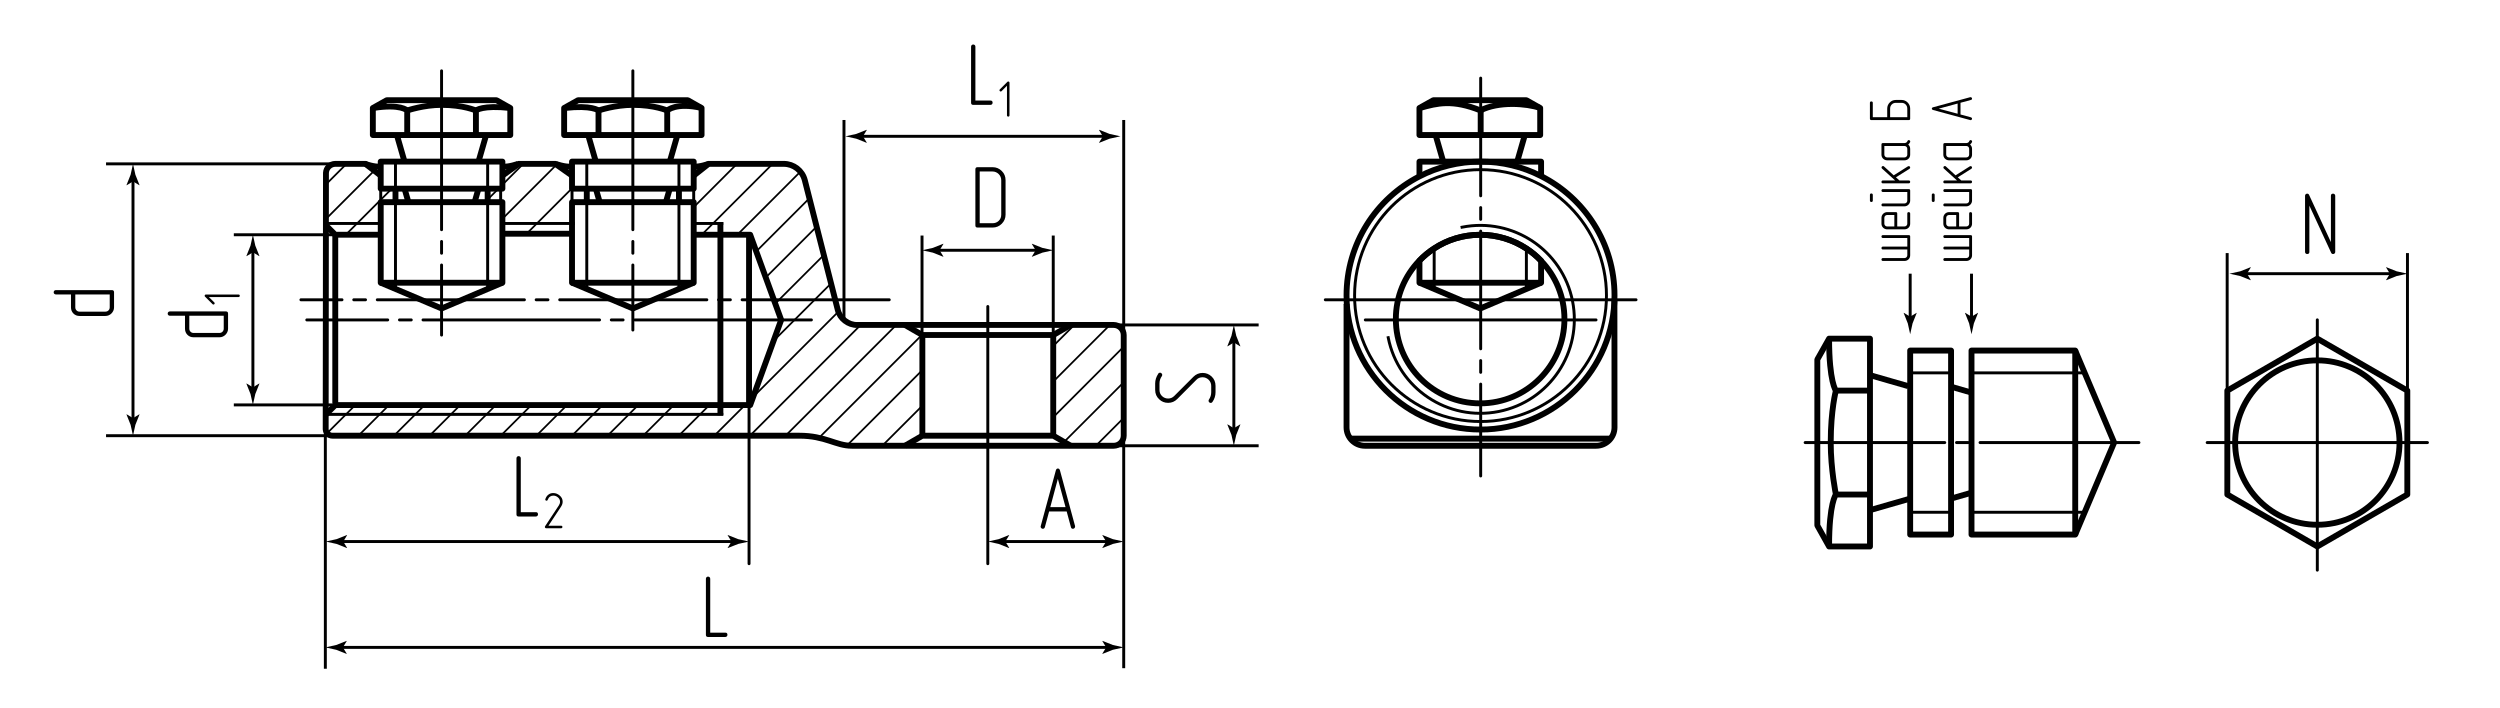 <?xml version="1.0" encoding="utf-8"?>
<!-- Generator: Adobe Illustrator 24.1.1, SVG Export Plug-In . SVG Version: 6.00 Build 0)  -->
<svg version="1.1" id="nb" xmlns="http://www.w3.org/2000/svg" xmlns:xlink="http://www.w3.org/1999/xlink" x="0px" y="0px"
	 viewBox="0 0 424.851 120.255" style="enable-background:new 0 0 424.851 120.255;" xml:space="preserve">
<style type="text/css">
	.st0{fill:none;stroke:#000000;stroke-width:0.3;stroke-linecap:round;stroke-miterlimit:10;}
	.st1{fill:none;stroke:#000000;stroke-width:0.5;stroke-linecap:round;stroke-linejoin:round;stroke-dasharray:20,2,2,2;}
	.st2{fill:none;stroke:#000000;stroke-width:0.5;stroke-linecap:round;stroke-linejoin:round;}
	.st3{fill:none;stroke:#000000;stroke-width:0.5;stroke-linecap:round;stroke-linejoin:round;stroke-dasharray:30,2,2,2;}
	.st4{fill:none;stroke:#000000;stroke-width:0.5;stroke-linecap:round;stroke-linejoin:round;stroke-dasharray:27,2,2,2;}
	.st5{fill:none;stroke:#000000;stroke-width:0.5;stroke-linecap:round;stroke-linejoin:round;stroke-dasharray:25,2,2,2;}
	.st6{fill:none;stroke:#000000;stroke-width:0.5;}
	.st7{fill:none;stroke:#000000;stroke-width:0.5;stroke-linecap:square;stroke-linejoin:round;stroke-miterlimit:10;}
	.st8{fill:none;stroke:#000000;stroke-linejoin:round;stroke-miterlimit:10;}
</style>
<g id="Sections">
	<line class="st0" x1="186.23" y1="75.753" x2="190.966" y2="71.017"/>
	<line class="st0" x1="180.828" y1="75.105" x2="191.136" y2="64.797"/>
	<line class="st0" x1="178.99" y1="70.895" x2="190.966" y2="58.916"/>
	<line class="st0" x1="178.99" y1="64.844" x2="188.612" y2="55.221"/>
	<line class="st0" x1="178.99" y1="58.796" x2="182.564" y2="55.221"/>
	<line class="st0" x1="149.933" y1="75.753" x2="156.746" y2="68.941"/>
	<line class="st0" x1="144.044" y1="75.591" x2="156.746" y2="62.891"/>
	<line class="st0" x1="139.546" y1="74.042" x2="156.689" y2="56.9"/>
	<line class="st0" x1="133.496" y1="74.042" x2="152.316" y2="55.221"/>
	<line class="st0" x1="127.446" y1="74.042" x2="146.265" y2="55.221"/>
	<line class="st0" x1="127.996" y1="67.445" x2="142.468" y2="52.972"/>
	<line class="st0" x1="121.396" y1="74.042" x2="126.601" y2="68.838"/>
	<line class="st0" x1="131.455" y1="57.934" x2="141.179" y2="48.211"/>
	<line class="st0" x1="115.349" y1="74.042" x2="120.429" y2="68.959"/>
	<line class="st0" x1="131.747" y1="51.594" x2="139.902" y2="43.44"/>
	<line class="st0" x1="109.298" y1="74.042" x2="114.382" y2="68.959"/>
	<line class="st0" x1="130.132" y1="47.16" x2="138.623" y2="38.669"/>
	<line class="st0" x1="103.249" y1="74.042" x2="108.332" y2="68.959"/>
	<line class="st0" x1="128.517" y1="42.725" x2="137.344" y2="33.898"/>
	<line class="st0" x1="97.2" y1="74.042" x2="102.282" y2="68.959"/>
	<line class="st0" x1="125.299" y1="39.894" x2="136.066" y2="29.126"/>
	<line class="st0" x1="91.15" y1="74.042" x2="96.232" y2="68.959"/>
	<line class="st0" x1="119.512" y1="39.629" x2="131.298" y2="27.846"/>
	<line class="st0" x1="85.101" y1="74.042" x2="90.184" y2="68.959"/>
	<line class="st0" x1="79.052" y1="74.042" x2="84.132" y2="68.959"/>
	<line class="st0" x1="117.692" y1="35.403" x2="125.493" y2="27.597"/>
	<line class="st0" x1="73.003" y1="74.042" x2="78.044" y2="69"/>
	<line class="st0" x1="66.953" y1="74.042" x2="72.186" y2="68.81"/>
	<line class="st0" x1="60.908" y1="74.041" x2="65.987" y2="68.958"/>
	<line class="st0" x1="58.756" y1="39.894" x2="66.326" y2="32.324"/>
	<line class="st0" x1="55.393" y1="37.21" x2="63.362" y2="29.241"/>
	<line class="st0" x1="55.419" y1="31.311" x2="58.884" y2="27.846"/>
	<line class="st0" x1="55.601" y1="73.611" x2="60.533" y2="68.675"/>
	<line class="st0" x1="89.644" y1="39.567" x2="97.095" y2="32.113"/>
	<line class="st0" x1="85.427" y1="37.135" x2="94.413" y2="28.145"/>
	<line class="st0" x1="85.439" y1="31.337" x2="88.627" y2="28.145"/>
	<line class="st0" x1="82.58" y1="34.195" x2="84.735" y2="32.037"/>
</g>
<g id="Middles">
	<line class="st1" x1="251.627" y1="13.274" x2="251.627" y2="80.885"/>
	<line class="st2" x1="232.021" y1="54.367" x2="271.231" y2="54.367"/>
	<line class="st3" x1="137.888" y1="54.367" x2="52.138" y2="54.367"/>
	<line class="st4" x1="107.548" y1="12.036" x2="107.548" y2="56.088"/>
	<line class="st4" x1="75.039" y1="12.036" x2="75.039" y2="56.945"/>
	<line class="st2" x1="225.224" y1="50.945" x2="278.03" y2="50.945"/>
	<line class="st2" x1="167.867" y1="52.088" x2="167.867" y2="95.796"/>
	<line class="st2" x1="375.089" y1="75.21" x2="412.522" y2="75.21"/>
	<line class="st2" x1="393.805" y1="54.355" x2="393.805" y2="96.893"/>
	<line class="st4" x1="363.491" y1="75.21" x2="306.767" y2="75.21"/>
	<line class="st5" x1="151.118" y1="50.945" x2="51.138" y2="50.945"/>
</g>
<g id="Texts">
	<g>
		<path d="M120.321,108.248c-0.24,0-0.36-0.12-0.36-0.36v-9.524c0-0.11,0.035-0.2,0.105-0.271c0.07-0.069,0.155-0.104,0.255-0.104
			c0.1,0,0.188,0.032,0.262,0.098c0.075,0.064,0.113,0.157,0.113,0.277v9.149h2.565c0.24,0,0.36,0.126,0.36,0.375
			c0,0.091-0.033,0.173-0.098,0.248s-0.152,0.112-0.262,0.112H120.321z"/>
	</g>
	<g>
		<path d="M165.385,17.823c-0.24,0-0.36-0.12-0.36-0.36V7.938c0-0.11,0.035-0.2,0.105-0.271c0.07-0.069,0.155-0.104,0.255-0.104
			c0.1,0,0.188,0.032,0.262,0.098c0.075,0.064,0.113,0.157,0.113,0.277v9.149h2.565c0.24,0,0.36,0.126,0.36,0.375
			c0,0.091-0.033,0.173-0.098,0.248s-0.152,0.112-0.262,0.112H165.385z"/>
		<path d="M171.492,19.766c-0.041,0.035-0.091,0.053-0.149,0.053s-0.109-0.019-0.153-0.057c-0.044-0.038-0.066-0.089-0.066-0.153
			v-5.046l-0.909,0.918c-0.047,0.047-0.096,0.07-0.149,0.07c-0.058,0-0.109-0.021-0.153-0.065c-0.044-0.044-0.065-0.095-0.065-0.153
			c0-0.053,0.023-0.102,0.07-0.148l1.277-1.276c0.035-0.041,0.082-0.062,0.14-0.062s0.109,0.019,0.153,0.057
			c0.043,0.038,0.065,0.089,0.065,0.153v5.553C171.553,19.679,171.533,19.73,171.492,19.766z"/>
	</g>
	<g>
		<path d="M88.128,87.775c-0.24,0-0.36-0.12-0.36-0.36V77.89c0-0.11,0.035-0.2,0.105-0.271c0.07-0.069,0.155-0.104,0.255-0.104
			c0.1,0,0.188,0.032,0.262,0.098c0.075,0.064,0.113,0.157,0.113,0.277v9.149h2.565c0.24,0,0.36,0.126,0.36,0.375
			c0,0.091-0.033,0.173-0.098,0.248s-0.152,0.112-0.262,0.112H88.128z"/>
		<path d="M92.801,89.77c-0.058,0-0.108-0.023-0.148-0.07c-0.041-0.046-0.061-0.099-0.061-0.157c0-0.047,0.011-0.081,0.035-0.104
			l2.344-3.551c0.134-0.198,0.201-0.408,0.201-0.63c0-0.285-0.117-0.527-0.35-0.726c-0.233-0.204-0.496-0.306-0.787-0.306
			c-0.21,0-0.396,0.055-0.56,0.166c-0.175,0.122-0.309,0.309-0.402,0.56c-0.012,0.047-0.035,0.082-0.07,0.104
			c-0.035,0.023-0.073,0.035-0.113,0.035c-0.064,0-0.118-0.019-0.162-0.057c-0.043-0.038-0.065-0.089-0.065-0.153
			c0-0.018,0.006-0.044,0.018-0.078c0.122-0.351,0.309-0.609,0.56-0.778c0.215-0.158,0.475-0.236,0.778-0.236
			c0.402,0,0.767,0.14,1.093,0.42c0.338,0.285,0.507,0.635,0.507,1.049c0,0.146-0.023,0.289-0.07,0.429s-0.12,0.286-0.219,0.438
			l-2.125,3.218h2.151c0.146,0,0.219,0.073,0.219,0.219c0,0.053-0.019,0.101-0.057,0.145c-0.038,0.044-0.092,0.065-0.162,0.065
			H92.801z"/>
	</g>
	<g>
		<path d="M396.745,43.071c-0.07,0.065-0.155,0.098-0.255,0.098c-0.16,0-0.271-0.07-0.33-0.21l-3.705-8.01v7.859
			c0,0.24-0.125,0.36-0.375,0.36c-0.1,0-0.186-0.032-0.255-0.098c-0.07-0.064-0.105-0.152-0.105-0.263v-9.524
			c0-0.11,0.035-0.2,0.105-0.271c0.069-0.069,0.155-0.104,0.255-0.104c0.07,0,0.135,0.018,0.195,0.053
			c0.06,0.035,0.104,0.092,0.135,0.172l3.705,8.01v-7.859c0-0.25,0.125-0.375,0.375-0.375c0.09,0,0.173,0.032,0.247,0.098
			c0.075,0.064,0.113,0.157,0.113,0.277v9.524C396.851,42.918,396.815,43.006,396.745,43.071z"/>
	</g>
	<g>
		<g>
			<path d="M324.125,40.447h-4.149c-0.073,0-0.132-0.025-0.176-0.075c-0.043-0.05-0.064-0.108-0.064-0.175
				c0-0.066,0.02-0.123,0.06-0.17c0.04-0.046,0.101-0.07,0.181-0.07h4.399c0.16,0,0.24,0.08,0.24,0.24v3.18
				c0,0.28-0.094,0.512-0.28,0.695c-0.187,0.184-0.42,0.275-0.7,0.275h-3.659c-0.073,0-0.132-0.023-0.176-0.07
				c-0.043-0.046-0.064-0.103-0.064-0.17c0-0.066,0.02-0.125,0.06-0.175c0.04-0.05,0.101-0.075,0.181-0.075h3.659
				c0.141,0,0.257-0.046,0.351-0.14c0.094-0.093,0.14-0.207,0.14-0.34v-0.98h-4.149c-0.16,0-0.24-0.083-0.24-0.25
				c0-0.06,0.02-0.115,0.06-0.165s0.101-0.075,0.181-0.075h4.149V40.447z"/>
			<path d="M323.635,38.487c0.141,0,0.257-0.046,0.351-0.14c0.094-0.093,0.14-0.207,0.14-0.34v-1.71c0-0.167,0.084-0.25,0.25-0.25
				c0.061,0,0.115,0.021,0.165,0.065s0.075,0.105,0.075,0.185v1.71c0,0.28-0.094,0.512-0.28,0.695
				c-0.187,0.184-0.42,0.275-0.7,0.275h-2.93c-0.133,0-0.258-0.025-0.375-0.075c-0.116-0.05-0.22-0.118-0.31-0.205
				c-0.09-0.086-0.16-0.188-0.21-0.305c-0.051-0.116-0.075-0.245-0.075-0.385v-0.98c0-0.14,0.024-0.269,0.075-0.385
				c0.05-0.116,0.12-0.22,0.21-0.31c0.09-0.09,0.193-0.16,0.31-0.21c0.117-0.05,0.242-0.075,0.375-0.075h1.47
				c0.16,0,0.24,0.083,0.24,0.25v2.19H323.635z M321.925,36.537h-1.22c-0.133,0-0.246,0.047-0.34,0.14s-0.14,0.21-0.14,0.35v0.98
				c0,0.133,0.046,0.247,0.14,0.34c0.094,0.094,0.207,0.14,0.34,0.14h1.22V36.537z"/>
			<path d="M318.266,34.087c0,0.074-0.023,0.132-0.07,0.175s-0.104,0.065-0.17,0.065s-0.125-0.02-0.175-0.06
				c-0.051-0.04-0.075-0.1-0.075-0.18v-0.97c0-0.16,0.083-0.24,0.25-0.24c0.066,0,0.123,0.022,0.17,0.065
				c0.047,0.043,0.07,0.102,0.07,0.175V34.087z M324.616,32.387v1.7c0,0.14-0.026,0.269-0.08,0.385
				c-0.053,0.117-0.125,0.22-0.215,0.31c-0.09,0.09-0.193,0.16-0.311,0.21c-0.116,0.05-0.241,0.075-0.375,0.075h-3.659
				c-0.073,0-0.132-0.023-0.176-0.07c-0.043-0.046-0.064-0.103-0.064-0.17c0-0.066,0.02-0.125,0.06-0.175
				c0.04-0.05,0.101-0.075,0.181-0.075h3.659c0.141,0,0.257-0.046,0.351-0.14c0.094-0.093,0.14-0.21,0.14-0.35v-1.46h-4.149
				c-0.073,0-0.132-0.023-0.176-0.07c-0.043-0.046-0.064-0.104-0.064-0.17s0.02-0.125,0.06-0.175c0.04-0.05,0.101-0.075,0.181-0.075
				h4.399C324.536,32.137,324.616,32.221,324.616,32.387z"/>
			<path d="M324.236,28.267c0.047-0.027,0.094-0.04,0.14-0.04c0.067,0,0.124,0.025,0.17,0.075c0.047,0.05,0.07,0.109,0.07,0.175
				c0,0.086-0.036,0.153-0.11,0.2l-2.31,1.46l0.59,0.53h1.59c0.08,0,0.141,0.023,0.181,0.07c0.04,0.047,0.06,0.104,0.06,0.17
				c0,0.067-0.021,0.125-0.065,0.175c-0.043,0.05-0.102,0.075-0.175,0.075h-4.399c-0.16,0-0.24-0.083-0.24-0.25
				c0-0.06,0.02-0.115,0.06-0.165c0.04-0.05,0.101-0.075,0.181-0.075h2.08l-2.23-2.02c-0.054-0.066-0.08-0.126-0.08-0.18
				c0-0.066,0.025-0.125,0.075-0.175s0.108-0.075,0.175-0.075s0.124,0.023,0.17,0.07l1.65,1.51L324.236,28.267z"/>
			<path d="M324.375,23.807c0.067,0,0.125,0.023,0.175,0.07c0.051,0.046,0.075,0.104,0.075,0.17c0,0.04-0.003,0.07-0.01,0.09
				c-0.014,0.054-0.06,0.13-0.14,0.23c-0.04,0.06-0.104,0.127-0.19,0.2c0.22,0.193,0.33,0.437,0.33,0.73v0.98
				c0,0.28-0.094,0.512-0.28,0.695c-0.187,0.184-0.42,0.275-0.7,0.275h-2.93c-0.133,0-0.258-0.025-0.375-0.075
				c-0.116-0.05-0.22-0.118-0.31-0.205c-0.09-0.086-0.16-0.188-0.21-0.305c-0.051-0.116-0.075-0.245-0.075-0.385v-1.71
				c0-0.167,0.08-0.25,0.24-0.25h3.659c0.114,0,0.219-0.03,0.315-0.09c0.097-0.06,0.162-0.14,0.195-0.24
				C324.186,23.867,324.262,23.807,324.375,23.807z M320.226,24.807v1.47c0,0.133,0.046,0.247,0.14,0.34
				c0.094,0.094,0.207,0.14,0.34,0.14h2.93c0.141,0,0.257-0.046,0.351-0.14c0.094-0.093,0.14-0.207,0.14-0.34v-0.98
				c0-0.14-0.046-0.257-0.14-0.35s-0.21-0.14-0.351-0.14H320.226z"/>
			<path d="M320.715,18.457c0-0.407,0.144-0.753,0.431-1.04c0.279-0.287,0.623-0.43,1.029-0.43h0.98c0.4,0,0.743,0.143,1.03,0.43
				c0.286,0.287,0.43,0.633,0.43,1.04v1.71c0,0.16-0.08,0.24-0.24,0.24h-6.35c-0.167,0-0.25-0.08-0.25-0.24v-2.69
				c0-0.16,0.083-0.24,0.25-0.24c0.066,0,0.123,0.02,0.17,0.06s0.07,0.1,0.07,0.18v2.44h2.449V18.457z M324.125,18.457
				c0-0.28-0.092-0.513-0.274-0.7c-0.184-0.187-0.415-0.28-0.695-0.28h-0.98c-0.279,0-0.511,0.093-0.694,0.28
				c-0.184,0.187-0.275,0.42-0.275,0.7v1.46h2.92V18.457z"/>
		</g>
	</g>
	<g>
		<path d="M334.639,40.447h-4.149c-0.073,0-0.132-0.025-0.176-0.075c-0.043-0.05-0.064-0.108-0.064-0.175
			c0-0.066,0.02-0.123,0.06-0.17c0.04-0.046,0.101-0.07,0.181-0.07h4.399c0.16,0,0.24,0.08,0.24,0.24v3.18
			c0,0.28-0.094,0.512-0.28,0.695c-0.187,0.184-0.42,0.275-0.7,0.275h-3.659c-0.073,0-0.132-0.023-0.176-0.07
			c-0.043-0.046-0.064-0.103-0.064-0.17c0-0.066,0.02-0.125,0.06-0.175c0.04-0.05,0.101-0.075,0.181-0.075h3.659
			c0.141,0,0.257-0.046,0.351-0.14c0.094-0.093,0.14-0.207,0.14-0.34v-0.98h-4.149c-0.16,0-0.24-0.083-0.24-0.25
			c0-0.06,0.02-0.115,0.06-0.165s0.101-0.075,0.181-0.075h4.149V40.447z"/>
		<path d="M334.148,38.487c0.141,0,0.257-0.046,0.351-0.14c0.094-0.093,0.14-0.207,0.14-0.34v-1.71c0-0.167,0.084-0.25,0.25-0.25
			c0.061,0,0.115,0.021,0.165,0.065s0.075,0.105,0.075,0.185v1.71c0,0.28-0.094,0.512-0.28,0.695c-0.187,0.184-0.42,0.275-0.7,0.275
			h-2.93c-0.133,0-0.258-0.025-0.375-0.075c-0.116-0.05-0.22-0.118-0.31-0.205c-0.09-0.086-0.16-0.188-0.21-0.305
			c-0.051-0.116-0.075-0.245-0.075-0.385v-0.98c0-0.14,0.024-0.269,0.075-0.385c0.05-0.116,0.12-0.22,0.21-0.31
			c0.09-0.09,0.193-0.16,0.31-0.21c0.117-0.05,0.242-0.075,0.375-0.075h1.47c0.16,0,0.24,0.083,0.24,0.25v2.19H334.148z
			 M332.438,36.537h-1.22c-0.133,0-0.246,0.047-0.34,0.14s-0.14,0.21-0.14,0.35v0.98c0,0.133,0.046,0.247,0.14,0.34
			c0.094,0.094,0.207,0.14,0.34,0.14h1.22V36.537z"/>
		<path d="M328.779,34.087c0,0.074-0.023,0.132-0.07,0.175s-0.104,0.065-0.17,0.065s-0.125-0.02-0.175-0.06
			c-0.051-0.04-0.075-0.1-0.075-0.18v-0.97c0-0.16,0.083-0.24,0.25-0.24c0.066,0,0.123,0.022,0.17,0.065
			c0.047,0.043,0.07,0.102,0.07,0.175V34.087z M335.129,32.387v1.7c0,0.14-0.026,0.269-0.08,0.385
			c-0.053,0.117-0.125,0.22-0.215,0.31c-0.09,0.09-0.193,0.16-0.311,0.21c-0.116,0.05-0.241,0.075-0.375,0.075h-3.659
			c-0.073,0-0.132-0.023-0.176-0.07c-0.043-0.046-0.064-0.103-0.064-0.17c0-0.066,0.02-0.125,0.06-0.175
			c0.04-0.05,0.101-0.075,0.181-0.075h3.659c0.141,0,0.257-0.046,0.351-0.14c0.094-0.093,0.14-0.21,0.14-0.35v-1.46h-4.149
			c-0.073,0-0.132-0.023-0.176-0.07c-0.043-0.046-0.064-0.104-0.064-0.17s0.02-0.125,0.06-0.175c0.04-0.05,0.101-0.075,0.181-0.075
			h4.399C335.049,32.137,335.129,32.221,335.129,32.387z"/>
		<path d="M334.749,28.267c0.047-0.027,0.094-0.04,0.14-0.04c0.067,0,0.124,0.025,0.17,0.075c0.047,0.05,0.07,0.109,0.07,0.175
			c0,0.086-0.036,0.153-0.11,0.2l-2.31,1.46l0.59,0.53h1.59c0.08,0,0.141,0.023,0.181,0.07c0.04,0.047,0.06,0.104,0.06,0.17
			c0,0.067-0.021,0.125-0.065,0.175c-0.043,0.05-0.102,0.075-0.175,0.075h-4.399c-0.16,0-0.24-0.083-0.24-0.25
			c0-0.06,0.02-0.115,0.06-0.165c0.04-0.05,0.101-0.075,0.181-0.075h2.08l-2.23-2.02c-0.054-0.066-0.08-0.126-0.08-0.18
			c0-0.066,0.025-0.125,0.075-0.175s0.108-0.075,0.175-0.075s0.124,0.023,0.17,0.07l1.65,1.51L334.749,28.267z"/>
		<path d="M334.889,23.807c0.067,0,0.125,0.023,0.175,0.07c0.051,0.046,0.075,0.104,0.075,0.17c0,0.04-0.003,0.07-0.01,0.09
			c-0.014,0.054-0.06,0.13-0.14,0.23c-0.04,0.06-0.104,0.127-0.19,0.2c0.22,0.193,0.33,0.437,0.33,0.73v0.98
			c0,0.28-0.094,0.512-0.28,0.695c-0.187,0.184-0.42,0.275-0.7,0.275h-2.93c-0.133,0-0.258-0.025-0.375-0.075
			c-0.116-0.05-0.22-0.118-0.31-0.205c-0.09-0.086-0.16-0.188-0.21-0.305c-0.051-0.116-0.075-0.245-0.075-0.385v-1.71
			c0-0.167,0.08-0.25,0.24-0.25h3.659c0.114,0,0.219-0.03,0.315-0.09c0.097-0.06,0.162-0.14,0.195-0.24
			C334.699,23.867,334.775,23.807,334.889,23.807z M330.739,24.807v1.47c0,0.133,0.046,0.247,0.14,0.34
			c0.094,0.094,0.207,0.14,0.34,0.14h2.93c0.141,0,0.257-0.046,0.351-0.14c0.094-0.093,0.14-0.207,0.14-0.34v-0.98
			c0-0.14-0.046-0.257-0.14-0.35s-0.21-0.14-0.351-0.14H330.739z"/>
		<path d="M334.938,19.936c0.127,0.04,0.19,0.117,0.19,0.23c0,0.067-0.023,0.125-0.07,0.175c-0.046,0.05-0.103,0.075-0.17,0.075
			c-0.026,0-0.05-0.003-0.069-0.01l-6.301-1.71c-0.146-0.04-0.22-0.116-0.22-0.23c0-0.12,0.073-0.2,0.22-0.24l6.301-1.71h0.069
			c0.067,0,0.124,0.025,0.17,0.076c0.047,0.049,0.07,0.104,0.07,0.164c0,0.127-0.063,0.203-0.19,0.23l-1.77,0.479v1.99
			L334.938,19.936z M329.469,18.466l3.21,0.86v-1.73L329.469,18.466z"/>
	</g>
	<g>
		<path d="M177.568,89.577c-0.06,0.19-0.175,0.285-0.345,0.285c-0.1,0-0.188-0.035-0.263-0.105
			c-0.075-0.069-0.112-0.154-0.112-0.255c0-0.039,0.005-0.074,0.015-0.104l2.565-9.45c0.06-0.22,0.175-0.33,0.345-0.33
			c0.18,0,0.3,0.11,0.36,0.33l2.565,9.45v0.104c0,0.101-0.037,0.186-0.112,0.255c-0.075,0.07-0.158,0.105-0.248,0.105
			c-0.19,0-0.305-0.095-0.345-0.285l-0.72-2.655h-2.985L177.568,89.577z M179.773,81.372l-1.29,4.815h2.595L179.773,81.372z"/>
	</g>
	<g>
		<path d="M170.241,38.025c-0.43,0.43-0.95,0.645-1.56,0.645h-2.565c-0.24,0-0.36-0.12-0.36-0.36v-9.524
			c0-0.25,0.12-0.375,0.36-0.375h2.565c0.61,0,1.13,0.215,1.56,0.645c0.43,0.42,0.645,0.94,0.645,1.561v5.864
			C170.886,37.08,170.67,37.594,170.241,38.025z M170.15,30.615c0-0.2-0.038-0.388-0.112-0.563c-0.075-0.175-0.18-0.33-0.315-0.465
			c-0.135-0.136-0.291-0.243-0.465-0.323s-0.367-0.12-0.577-0.12h-2.19v8.79h2.19c0.42,0,0.77-0.137,1.05-0.412
			c0.28-0.275,0.42-0.622,0.42-1.043V30.615z"/>
	</g>
	<g>
		<path d="M28.872,53.658c-0.11,0-0.2-0.035-0.27-0.105s-0.105-0.155-0.105-0.255s0.032-0.188,0.097-0.263
			c0.065-0.075,0.158-0.112,0.278-0.112h9.525c0.24,0,0.36,0.125,0.36,0.375v2.55c0,0.21-0.04,0.402-0.12,0.577
			c-0.08,0.176-0.188,0.33-0.322,0.466c-0.135,0.135-0.29,0.239-0.465,0.314c-0.175,0.075-0.362,0.112-0.563,0.112h-4.395
			c-0.42,0-0.767-0.14-1.042-0.42c-0.275-0.279-0.412-0.63-0.412-1.05v-2.189H28.872z M32.171,55.847c0,0.21,0.07,0.385,0.21,0.525
			c0.14,0.14,0.31,0.21,0.51,0.21h4.395c0.21,0,0.385-0.07,0.525-0.21c0.14-0.141,0.21-0.315,0.21-0.525v-2.189h-5.85V55.847z"/>
		<path d="M40.699,50.115c0.035,0.041,0.052,0.09,0.052,0.148s-0.019,0.109-0.057,0.153c-0.038,0.043-0.089,0.065-0.153,0.065
			h-5.046l0.918,0.909c0.046,0.047,0.07,0.097,0.07,0.148c0,0.059-0.022,0.109-0.065,0.153c-0.044,0.044-0.095,0.065-0.153,0.065
			c-0.052,0-0.102-0.023-0.148-0.069l-1.277-1.277c-0.041-0.035-0.061-0.081-0.061-0.14s0.019-0.109,0.057-0.153
			c0.038-0.044,0.089-0.065,0.153-0.065h5.553C40.611,50.053,40.664,50.074,40.699,50.115z"/>
	</g>
	<g>
		<path d="M9.497,50.037c-0.11,0-0.2-0.035-0.27-0.105s-0.105-0.155-0.105-0.255s0.032-0.188,0.097-0.263
			c0.065-0.075,0.158-0.112,0.278-0.112h9.525c0.24,0,0.36,0.125,0.36,0.375v2.55c0,0.21-0.04,0.402-0.12,0.577
			c-0.08,0.176-0.188,0.33-0.322,0.466c-0.135,0.135-0.29,0.239-0.465,0.314c-0.175,0.075-0.362,0.112-0.563,0.112h-4.395
			c-0.42,0-0.767-0.14-1.042-0.42c-0.275-0.279-0.412-0.63-0.412-1.05v-2.189H9.497z M12.796,52.226c0,0.21,0.07,0.385,0.21,0.525
			c0.14,0.14,0.31,0.21,0.51,0.21h4.395c0.21,0,0.385-0.07,0.525-0.21c0.14-0.141,0.21-0.315,0.21-0.525v-2.189h-5.85V52.226z"/>
	</g>
	<g>
		<path d="M197.134,63.331c0.09,0,0.175,0.037,0.255,0.112c0.081,0.075,0.12,0.163,0.12,0.263c0,0.07-0.02,0.14-0.06,0.21
			c-0.27,0.38-0.405,0.8-0.405,1.26v1.08c0,0.43,0.145,0.782,0.435,1.058s0.635,0.412,1.035,0.412c0.4,0,0.745-0.145,1.035-0.435
			l3.27-3.271c0.43-0.43,0.95-0.645,1.56-0.645c0.58,0,1.085,0.2,1.515,0.6c0.45,0.42,0.675,0.955,0.675,1.605v1.064
			c0,0.61-0.175,1.165-0.525,1.665c-0.07,0.11-0.165,0.165-0.285,0.165c-0.1,0-0.188-0.034-0.262-0.104
			c-0.075-0.07-0.113-0.155-0.113-0.255c0-0.07,0.02-0.141,0.06-0.21c0.26-0.38,0.39-0.8,0.39-1.261v-1.064
			c0-0.21-0.04-0.405-0.12-0.585s-0.188-0.335-0.323-0.465c-0.135-0.13-0.29-0.232-0.465-0.308
			c-0.175-0.075-0.362-0.112-0.563-0.112c-0.19,0-0.375,0.032-0.555,0.097c-0.18,0.065-0.34,0.173-0.48,0.323l-3.27,3.285
			c-0.43,0.43-0.945,0.645-1.545,0.645c-0.6,0-1.104-0.2-1.515-0.6c-0.46-0.42-0.69-0.955-0.69-1.605v-1.08
			c0-0.58,0.175-1.135,0.525-1.665C196.894,63.391,196.995,63.331,197.134,63.331z"/>
	</g>
</g>
<g id="Pointers">
	<g id="Pointers_43_">
		<g>
			<line class="st6" x1="188.521" y1="110.018" x2="57.734" y2="110.018"/>
			<g>
				<path d="M187.982,110.018l-0.657,1.081l0.037,0.024l1.762-0.7c0.614-0.135,1.228-0.27,1.842-0.405
					c-0.614-0.135-1.228-0.27-1.842-0.405l-1.762-0.7l-0.037,0.018L187.982,110.018z"/>
			</g>
			<g>
				<path d="M58.273,110.018l0.657,1.081l-0.037,0.024l-1.763-0.7c-0.614-0.135-1.228-0.27-1.842-0.405
					c0.614-0.135,1.228-0.27,1.842-0.405l1.763-0.7l0.037,0.018L58.273,110.018z"/>
			</g>
		</g>
	</g>
	<g id="Pointers_41_">
		<g>
			<line class="st6" x1="188.521" y1="92.03" x2="170.312" y2="92.03"/>
			<g>
				<path d="M187.982,92.03l-0.657,1.081l0.037,0.024l1.762-0.7c0.614-0.135,1.228-0.27,1.842-0.405
					c-0.614-0.135-1.228-0.27-1.842-0.405l-1.762-0.7l-0.037,0.018L187.982,92.03z"/>
			</g>
			<g>
				<path d="M170.851,92.03l0.657,1.081l-0.037,0.024l-1.762-0.7c-0.614-0.135-1.228-0.27-1.842-0.405
					c0.614-0.135,1.228-0.27,1.842-0.405l1.762-0.7l0.037,0.018L170.851,92.03z"/>
			</g>
		</g>
	</g>
	<g id="Pointers_39_">
		<g>
			<line class="st6" x1="42.978" y1="66.364" x2="42.978" y2="42.34"/>
			<g>
				<path d="M42.978,65.825l-1.081-0.657l-0.024,0.037l0.7,1.762c0.135,0.614,0.27,1.228,0.405,1.842
					c0.135-0.614,0.27-1.228,0.405-1.842l0.7-1.762l-0.018-0.037L42.978,65.825z"/>
			</g>
			<g>
				<path d="M42.978,42.878l-1.081,0.657l-0.024-0.037l0.7-1.763c0.135-0.614,0.27-1.228,0.405-1.842
					c0.135,0.614,0.27,1.228,0.405,1.842l0.7,1.763l-0.018,0.037L42.978,42.878z"/>
			</g>
		</g>
	</g>
	<g id="Pointers_37_">
		<g>
			<line class="st6" x1="22.602" y1="71.596" x2="22.602" y2="30.292"/>
			<g>
				<path d="M22.602,71.057L21.521,70.4l-0.024,0.037l0.7,1.763c0.135,0.614,0.27,1.228,0.405,1.842
					c0.135-0.614,0.27-1.228,0.405-1.842l0.7-1.763L23.689,70.4L22.602,71.057z"/>
			</g>
			<g>
				<path d="M22.602,30.83l-1.081,0.657l-0.024-0.037l0.7-1.763c0.135-0.614,0.27-1.228,0.405-1.842
					c0.135,0.614,0.27,1.228,0.405,1.842l0.7,1.763l-0.018,0.037L22.602,30.83z"/>
			</g>
		</g>
	</g>
	<g id="Pointers_35_">
		<g>
			<line class="st6" x1="209.681" y1="73.308" x2="209.681" y2="57.667"/>
			<g>
				<path d="M209.681,72.769l-1.081-0.657l-0.024,0.037l0.7,1.763c0.135,0.614,0.27,1.228,0.405,1.842
					c0.135-0.614,0.27-1.228,0.405-1.842l0.7-1.763l-0.018-0.037L209.681,72.769z"/>
			</g>
			<g>
				<path d="M209.681,58.205l-1.081,0.657l-0.024-0.037l0.7-1.763c0.135-0.614,0.27-1.228,0.405-1.842
					c0.135,0.614,0.27,1.228,0.405,1.842l0.7,1.763l-0.018,0.037L209.681,58.205z"/>
			</g>
		</g>
	</g>
	<g id="Pointers_33_">
		<g>
			<line class="st6" x1="159.135" y1="42.53" x2="176.542" y2="42.53"/>
			<g>
				<path d="M159.673,42.53l0.657-1.081l-0.037-0.024l-1.762,0.7c-0.614,0.135-1.228,0.27-1.842,0.405
					c0.614,0.135,1.228,0.27,1.842,0.405l1.762,0.7l0.037-0.018L159.673,42.53z"/>
			</g>
			<g>
				<path d="M176.003,42.53l-0.657-1.081l0.037-0.024l1.762,0.7c0.614,0.135,1.228,0.27,1.842,0.405
					c-0.614,0.135-1.228,0.27-1.842,0.405l-1.762,0.7l-0.037-0.018L176.003,42.53z"/>
			</g>
		</g>
	</g>
	<g id="Pointers_31_">
		<g>
			<line class="st6" x1="146.113" y1="23.165" x2="187.959" y2="23.165"/>
			<g>
				<path d="M146.652,23.165l0.657-1.081l-0.037-0.024l-1.763,0.7c-0.614,0.135-1.228,0.27-1.842,0.405
					c0.614,0.135,1.228,0.27,1.842,0.405l1.763,0.7l0.037-0.018L146.652,23.165z"/>
			</g>
			<g>
				<path d="M187.42,23.165l-0.657-1.081l0.037-0.024l1.762,0.7c0.614,0.135,1.228,0.27,1.842,0.405
					c-0.614,0.135-1.228,0.27-1.842,0.405l-1.762,0.7l-0.037-0.018L187.42,23.165z"/>
			</g>
		</g>
	</g>
	<g id="Pointers_29_">
		<g>
			<line class="st6" x1="57.792" y1="92.03" x2="124.847" y2="92.03"/>
			<g>
				<path d="M58.331,92.03l0.657-1.081l-0.037-0.024l-1.763,0.7c-0.614,0.135-1.228,0.27-1.842,0.405
					c0.614,0.135,1.228,0.27,1.842,0.405l1.763,0.7l0.037-0.018L58.331,92.03z"/>
			</g>
			<g>
				<path d="M124.308,92.03l-0.657-1.081l0.037-0.024l1.763,0.7c0.614,0.135,1.228,0.27,1.842,0.405
					c-0.614,0.135-1.228,0.27-1.842,0.405l-1.763,0.7l-0.037-0.018L124.308,92.03z"/>
			</g>
		</g>
	</g>
	<g id="Pointers_27_">
		<g>
			<line class="st6" x1="381.315" y1="46.51" x2="406.679" y2="46.51"/>
			<g>
				<path d="M381.853,46.51l0.657-1.081l-0.037-0.024l-1.762,0.7c-0.614,0.135-1.228,0.27-1.842,0.405
					c0.614,0.135,1.228,0.27,1.842,0.405l1.762,0.7l0.037-0.018L381.853,46.51z"/>
			</g>
			<g>
				<path d="M406.14,46.51l-0.657-1.081l0.037-0.024l1.763,0.7c0.614,0.135,1.228,0.27,1.842,0.405
					c-0.614,0.135-1.228,0.27-1.842,0.405l-1.763,0.7l-0.037-0.018L406.14,46.51z"/>
			</g>
		</g>
	</g>
	<g id="Pointers_25_">
		<g>
			<line class="st6" x1="335.039" y1="54.356" x2="335.039" y2="46.51"/>
			<g>
				<path d="M335.039,53.817l-1.081-0.657l-0.024,0.037l0.7,1.763c0.135,0.614,0.27,1.228,0.405,1.842
					c0.135-0.614,0.27-1.228,0.405-1.842l0.7-1.763l-0.018-0.037L335.039,53.817z"/>
			</g>
		</g>
	</g>
	<g id="Pointers_21_">
		<g>
			<line class="st6" x1="324.616" y1="54.356" x2="324.616" y2="46.51"/>
			<g>
				<path d="M324.616,53.817l-1.081-0.657l-0.024,0.037l0.7,1.763c0.135,0.614,0.27,1.228,0.405,1.842
					c0.135-0.614,0.27-1.228,0.405-1.842l0.7-1.763l-0.018-0.037L324.616,53.817z"/>
			</g>
		</g>
	</g>
</g>
<g id="Сallout">
	<line id="Сallout_12_" class="st6" x1="55.289" y1="53.036" x2="55.289" y2="113.646"/>
	<line id="Сallout_8_" class="st6" x1="190.964" y1="72.997" x2="190.964" y2="113.554"/>
	<line id="Сallout_10_" class="st6" x1="190.964" y1="20.391" x2="190.964" y2="57.949"/>
	<line id="Сallout_11_" class="st6" x1="143.426" y1="20.391" x2="143.426" y2="54.27"/>
	<line id="Сallout_1_" class="st6" x1="178.988" y1="40.029" x2="178.988" y2="57.586"/>
	<line id="Сallout_2_" class="st6" x1="156.689" y1="40.029" x2="156.689" y2="57.586"/>
	<line id="Сallout_3_" class="st6" x1="188.291" y1="75.753" x2="213.894" y2="75.753"/>
	<line id="Сallout_4_" class="st6" x1="188.291" y1="55.221" x2="213.894" y2="55.221"/>
	<line id="Сallout_5_" class="st6" x1="18.021" y1="74.042" x2="57.255" y2="74.042"/>
	<line id="Сallout_6_" class="st6" x1="18.021" y1="27.846" x2="57.255" y2="27.846"/>
	<line id="Сallout_7_" class="st6" x1="39.734" y1="39.894" x2="57.255" y2="39.894"/>
	<line id="Сallout_9_" class="st6" x1="39.734" y1="68.81" x2="57.255" y2="68.81"/>
	<line id="Сallout_14_" class="st6" x1="409.124" y1="43.009" x2="409.124" y2="71.905"/>
	<line id="Сallout_13_" class="st6" x1="378.486" y1="43.009" x2="378.486" y2="71.905"/>
	<line class="st2" x1="127.293" y1="67.445" x2="127.293" y2="95.796"/>
</g>
<g id="Thread">
	<line class="st7" x1="354.269" y1="63.366" x2="335.039" y2="63.366"/>
	<line class="st7" x1="331.565" y1="63.366" x2="324.616" y2="63.366"/>
	<line class="st7" x1="354.269" y1="87.053" x2="335.039" y2="87.053"/>
	<line class="st7" x1="331.565" y1="87.053" x2="324.616" y2="87.053"/>
	<line class="st7" x1="82.871" y1="49.105" x2="82.871" y2="34.356"/>
	<line class="st7" x1="82.871" y1="32.059" x2="82.871" y2="27.464"/>
	<line class="st7" x1="67.208" y1="49.105" x2="67.208" y2="34.356"/>
	<line class="st7" x1="67.208" y1="32.059" x2="67.208" y2="27.464"/>
	<line class="st7" x1="115.38" y1="49.105" x2="115.38" y2="34.356"/>
	<line class="st7" x1="115.38" y1="32.059" x2="115.38" y2="27.464"/>
	<line class="st7" x1="99.717" y1="49.105" x2="99.717" y2="34.356"/>
	<polyline class="st7" points="259.394,42.227 259.394,48.047 259.394,49.107 	"/>
	<polyline class="st7" points="243.724,42.227 243.724,48.047 243.724,49.107 	"/>
	<line class="st7" x1="99.717" y1="32.059" x2="99.717" y2="27.464"/>
	<line class="st7" x1="55.347" y1="37.972" x2="64.701" y2="37.972"/>
	<line class="st7" x1="85.378" y1="37.972" x2="97.398" y2="37.972"/>
	<line class="st7" x1="117.811" y1="37.972" x2="122.661" y2="37.972"/>
	<line class="st7" x1="55.289" y1="70.418" x2="122.661" y2="70.418"/>
	<line class="st7" x1="117.887" y1="34.578" x2="117.887" y2="32.059"/>
	<line class="st7" x1="97.209" y1="34.578" x2="97.209" y2="32.059"/>
	<line class="st7" x1="85.081" y1="34.578" x2="85.081" y2="32.059"/>
	<line class="st7" x1="64.701" y1="34.578" x2="64.701" y2="32.059"/>
	<path class="st7" d="M248.462,38.61c8.649-1.72,17.055,3.898,18.774,12.547c1.72,8.649-3.898,17.055-12.547,18.774
		c-8.649,1.72-17.055-3.898-18.774-12.547"/>
	<circle class="st7" cx="251.601" cy="50.232" r="21.402"/>
</g>
<g id="BaseContour">
	<polyline class="st8" points="55.384,38.303 56.976,39.894 64.701,39.894 	"/>
	<line class="st8" x1="156.746" y1="74.042" x2="156.746" y2="56.934"/>
	<polyline class="st8" points="132.755,54.367 127.488,68.838 56.976,68.838 55.393,70.418 	"/>
	<polyline class="st8" points="117.887,39.894 127.488,39.894 132.755,54.367 	"/>
	<polyline class="st8" points="181.951,75.753 178.988,74.042 156.746,74.042 153.782,75.753 	"/>
	<line class="st8" x1="178.988" y1="56.934" x2="178.988" y2="74.042"/>
	<polyline class="st8" points="181.951,55.221 178.988,56.934 156.746,56.934 153.782,55.221 	"/>
	<path class="st8" d="M64.701,29.846l-2.594-2H56.99c-0.857,0-1.562,0.677-1.596,1.534l-0.047,43.565
		c0.026,0.613,0.531,1.097,1.144,1.097l79.334,0c4.473,0,6.197,1.711,8.943,1.711h44.486c0.944,0,1.71-0.766,1.71-1.71v-6.845
		v-5.134v-5.131c0-0.946-0.767-1.713-1.713-1.713h-43.569c-1.491,0.045-2.959-1.083-3.304-2.536l-5.609-22.057
		c-0.416-1.636-1.89-2.782-3.578-2.782h-12.776l-2.528,2"/>
	<path class="st8" d="M64.701,27.846"/>
	<path class="st8" d="M85.378,27.846"/>
	<polyline class="st8" points="97.209,29.846 94.372,27.846 88.149,27.846 85.378,29.846 	"/>
	<path class="st8" d="M97.209,27.846"/>
	<path class="st8" d="M117.887,27.846"/>
	<line class="st8" x1="61.353" y1="56.515" x2="61.353" y2="56.515"/>
	<path class="st8" d="M407.773,75.21c0-7.715-6.253-13.968-13.968-13.968c-7.712,0-13.965,6.253-13.965,13.968
		c0,7.714,6.253,13.968,13.965,13.968C401.521,89.178,407.773,82.924,407.773,75.21z"/>
	<line class="st8" x1="122.426" y1="70.567" x2="122.426" y2="37.751"/>
	<g>
		<rect x="324.616" y="59.575" class="st8" width="6.949" height="31.271"/>
		<polygon class="st8" points="317.786,92.87 310.837,92.87 308.837,89.295 308.837,61.098 310.837,57.55 317.786,57.55 		"/>
		<polygon class="st8" points="352.665,90.845 335.039,90.845 335.039,59.575 352.665,59.575 352.665,60.029 		"/>
		<polyline class="st8" points="352.665,90.845 359.281,75.21 352.665,59.575 		"/>
		<line class="st8" x1="335.039" y1="66.721" x2="331.565" y2="65.721"/>
		<line class="st8" x1="324.284" y1="65.624" x2="317.994" y2="63.814"/>
		<line class="st8" x1="335.039" y1="83.728" x2="331.565" y2="84.728"/>
		<line class="st8" x1="324.668" y1="84.714" x2="317.786" y2="86.695"/>
		<path class="st8" d="M317.786,66.38h-5.789c0,0-1.16-1.409-1.16-8.83"/>
		<path class="st8" d="M317.786,84.04h-5.789c0,0-1.16,1.387-1.16,8.693"/>
		<path class="st8" d="M311.997,66.38c0,0-0.883,3.239-0.883,8.83c0,4.606,0.883,8.83,0.883,8.83"/>
	</g>
	<polygon class="st8" points="393.805,57.55 409.099,66.38 409.099,84.04 393.805,92.87 378.511,84.04 378.511,66.38 	"/>
	<g>
		
			<rect x="72.742" y="19.423" transform="matrix(-1.836970e-16 1 -1 -1.836970e-16 104.801 -45.278)" class="st8" width="4.595" height="20.678"/>
		<polygon class="st8" points="63.362,22.948 63.362,18.353 65.726,17.03 84.371,17.03 86.717,18.353 86.717,22.948 		"/>
		<polygon class="st8" points="64.701,48.044 64.701,34.356 85.378,34.356 85.378,48.044 85.078,48.044 		"/>
		<polyline class="st8" points="64.701,48.044 75.039,52.419 85.378,48.044 		"/>
		<line class="st8" x1="80.653" y1="34.356" x2="81.314" y2="32.059"/>
		<line class="st8" x1="81.378" y1="27.245" x2="82.575" y2="23.085"/>
		<line class="st8" x1="69.407" y1="34.356" x2="68.745" y2="32.059"/>
		<line class="st8" x1="68.755" y1="27.499" x2="67.445" y2="22.948"/>
		<path class="st8" d="M80.878,22.948v-4.167c0,0,1.098-0.958,5.839-0.428"/>
		<path class="st8" d="M69.201,22.948v-4.167c0,0-1.101-1.177-5.749-0.428"/>
		<path class="st8" d="M80.878,18.781c0,0-2.142-0.958-5.839-0.958c-3.046,0-5.839,0.958-5.839,0.958"/>
	</g>
	<g>
		
			<rect x="105.251" y="19.423" transform="matrix(-1.836970e-16 1 -1 -1.836970e-16 137.31 -77.787)" class="st8" width="4.595" height="20.678"/>
		<polygon class="st8" points="95.871,22.948 95.871,18.353 98.234,17.03 116.88,17.03 119.226,18.353 119.226,22.948 		"/>
		<polygon class="st8" points="97.209,48.044 97.209,34.356 117.887,34.356 117.887,48.044 117.587,48.044 		"/>
		<polyline class="st8" points="97.209,48.044 107.548,52.419 117.887,48.044 		"/>
		<line class="st8" x1="113.162" y1="34.356" x2="113.823" y2="32.059"/>
		<line class="st8" x1="113.887" y1="27.245" x2="115.084" y2="23.085"/>
		<line class="st8" x1="101.915" y1="34.356" x2="101.254" y2="32.059"/>
		<line class="st8" x1="101.264" y1="27.499" x2="99.954" y2="22.948"/>
		<path class="st8" d="M113.387,22.948v-4.167c0,0,1.507-1.432,5.839-0.428"/>
		<path class="st8" d="M101.71,22.948v-4.167c0,0-1.101-0.958-5.749-0.428"/>
		<path class="st8" d="M113.387,18.781c0,0-2.142-0.958-5.839-0.958c-3.046,0-5.839,0.958-5.839,0.958"/>
	</g>
	<g>
		<polyline class="st8" points="261.894,29.917 261.894,27.467 251.624,27.467 245.264,27.467 241.224,27.467 241.224,29.987 		"/>
		<polygon class="st8" points="241.22,22.948 241.22,18.353 243.584,17.03 259.394,17.03 261.74,18.353 261.74,22.948 		"/>
		<path class="st8" d="M261.894,44.307v3.74h-20.67v-3.75c0.75-0.78,1.59-1.48,2.5-2.07c2.25-1.48,4.94-2.33,7.83-2.33
			c2.9,0,5.59,0.86,7.84,2.33C260.314,42.827,261.154,43.527,261.894,44.307z"/>
		<polyline class="st8" points="241.22,48.044 251.559,52.419 261.898,48.044 		"/>
		<line class="st8" x1="257.897" y1="27.245" x2="259.095" y2="23.085"/>
		<line class="st8" x1="245.275" y1="27.499" x2="243.964" y2="22.948"/>
		<path class="st8" d="M251.559,18.781c3.09-1.591,7.865-1.227,10.181-0.428"/>
		<path class="st8" d="M251.627,22.948c0,0,0-3.184,0-4.167c-4.766-1.911-7.353-1.272-10.317-0.428"/>
	</g>
	<line class="st8" x1="85.378" y1="39.725" x2="97.209" y2="39.725"/>
	<line class="st8" x1="56.976" y1="39.894" x2="56.976" y2="68.543"/>
	<line class="st8" x1="127.293" y1="68.838" x2="127.293" y2="40.025"/>
	<line class="st8" x1="82.871" y1="32.059" x2="82.871" y2="34.195"/>
	<line class="st8" x1="67.208" y1="32.059" x2="67.208" y2="34.356"/>
	<line class="st8" x1="99.717" y1="32.317" x2="99.717" y2="34.356"/>
	<line class="st8" x1="115.38" y1="32.059" x2="115.38" y2="34.356"/>
	<path class="st8" d="M261.871,29.917c-3.08-1.57-6.57-2.45-10.27-2.45c-3.74,0-7.28,0.91-10.4,2.52
		c-7.35,3.77-12.37,11.42-12.37,20.24c0,12.58,10.2,22.77,22.77,22.77c12.58,0,22.77-10.19,22.77-22.77
		C274.371,41.347,269.291,33.657,261.871,29.917z M251.531,68.547c-7.91,0-14.32-6.42-14.32-14.33c0-3.86,1.52-7.35,3.99-9.92
		c0.75-0.78,1.59-1.48,2.5-2.07c2.25-1.48,4.94-2.33,7.83-2.33c2.9,0,5.59,0.86,7.84,2.33c0.92,0.6,1.76,1.3,2.5,2.08
		c2.48,2.57,3.99,6.06,3.99,9.91C265.861,62.127,259.451,68.547,251.531,68.547z"/>
	<path class="st8" d="M228.831,51.656v20.971c0,1.727,1.4,3.127,3.127,3.127h39.284c1.728,0,3.128-1.401,3.127-3.129l-0.013-21.68"
		/>
	<line class="st8" x1="273.711" y1="74.541" x2="229.462" y2="74.541"/>
	<path class="st8" d="M120.415,27.846c0,0-1.545,0.558-2.528,0.462"/>
	<path class="st8" d="M94.427,27.846c0,0,1.545,0.558,2.528,0.462"/>
	<path class="st8" d="M88.033,27.846c0,0-1.545,0.558-2.528,0.462"/>
	<path class="st8" d="M62.046,27.846c0,0,1.545,0.558,2.528,0.462"/>
</g>
</svg>
